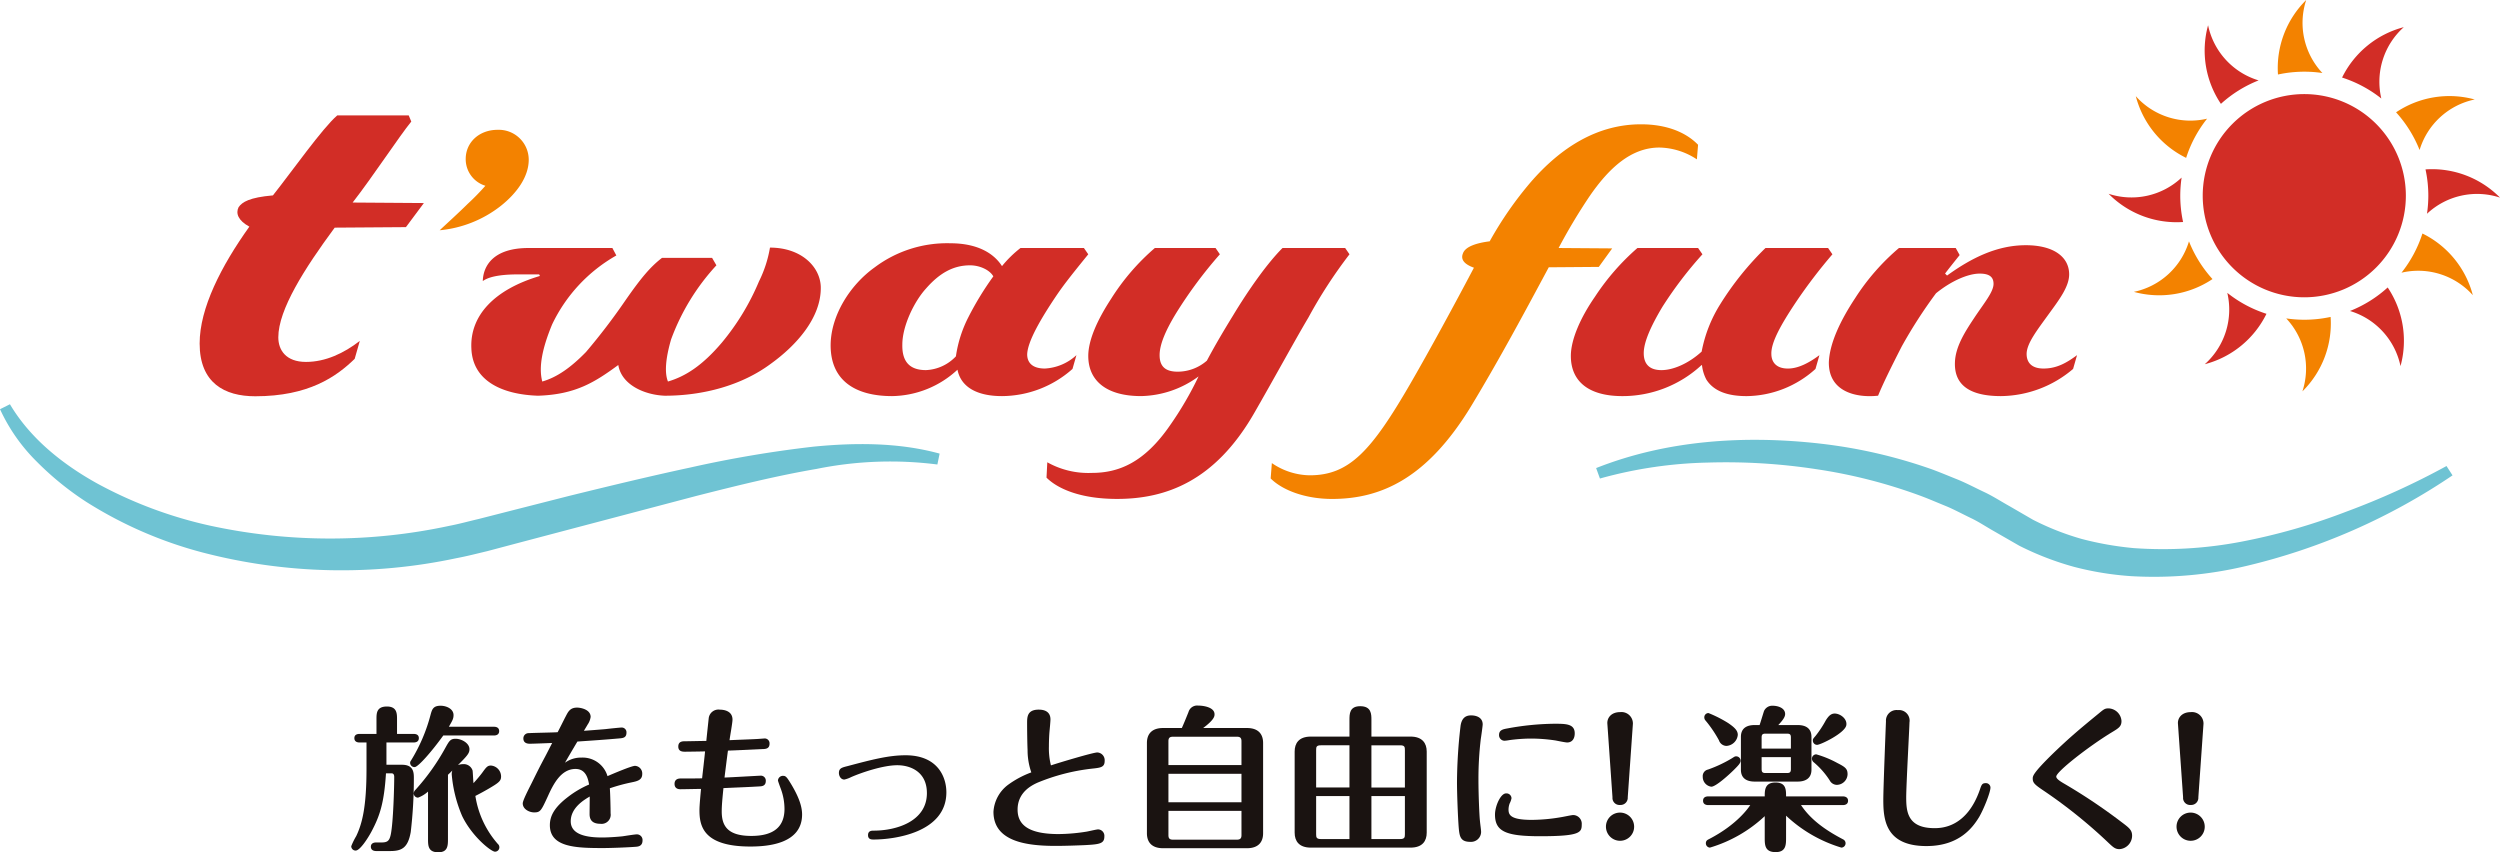 <svg xmlns="http://www.w3.org/2000/svg" width="531.489" height="181.191" viewBox="0 0 531.489 181.191">
  <defs>
    <style>
      .cls-1 {
        fill: #d22d26;
      }

      .cls-2 {
        fill: #f38200;
      }

      .cls-3 {
        fill: #6fc3d3;
      }

      .cls-4 {
        fill: #1a1311;
      }
    </style>
  </defs>
  <g id="ttl_top_about" transform="translate(306.749 2106.425)">
    <path id="パス_13331" data-name="パス 13331" class="cls-1" d="M-288.792-2047.557c0-7.518,4.578-16.453,10.57-24.841-2.4-1.309-2.94-2.834-2.288-4.141.763-1.09,2.288-2.071,7.3-2.506,4.139-5.23,10.509-14.273,13.669-17h15.2l.544,1.307c-2.505,3.052-8.221,11.766-12.468,17.214l15.144.109-3.815,5.12-15.144.11c-6.429,8.717-11.986,17.434-11.986,23.317,0,2.725,1.633,5.229,5.883,5.229,4.141,0,8.065-1.851,11.442-4.468l-1.09,3.815c-3.924,3.815-9.807,7.954-21.138,7.954C-283.5-2036.334-288.792-2039.165-288.792-2047.557Z" transform="translate(24.486 14.159)"/>
    <path id="パス_13332" data-name="パス 13332" class="cls-2" d="M-261.254-2079a51.564,51.564,0,0,0,3.768-3.853,5.906,5.906,0,0,1-4.186-5.694c0-3.519,2.846-6.2,6.783-6.2a6.369,6.369,0,0,1,6.616,6.363c0,3.6-2.513,7.119-6.03,9.882a24.759,24.759,0,0,1-12.9,5.109C-265.693-2074.819-263.1-2077.164-261.254-2079Z" transform="translate(53.93 15.921)"/>
    <path id="パス_13333" data-name="パス 13333" class="cls-1" d="M-261.915-2077.035c.085-3.266,2.262-7.034,9.715-7.034h17.838l.839,1.588a33.319,33.319,0,0,0-13.652,14.656c-2.009,4.857-2.931,8.96-2.094,12.142,3.184-.92,6.115-3.014,9.3-6.28a133.42,133.42,0,0,0,8.377-10.972c3.264-4.687,5.273-7.117,7.786-9.043h10.636l.922,1.591a47.089,47.089,0,0,0-9.632,15.744c-1.172,4.02-1.423,7.119-.669,8.96,3.685-1.088,7.285-3.349,11.473-8.292a51.2,51.2,0,0,0,7.871-12.979,25.794,25.794,0,0,0,2.345-7.2c6.616,0,10.636,4.021,10.8,8.292.168,6.616-5.276,12.56-10.636,16.413-6.2,4.607-14.4,6.783-22.525,6.783-4.356-.167-9.213-2.344-9.885-6.532-5.023,3.685-9.126,6.282-17.082,6.532-7.538-.25-13.9-3.1-14.153-10.05-.336-7.034,4.94-12.56,14.572-15.408l-.168-.336h-4.439C-258.816-2078.46-260.908-2077.789-261.915-2077.035Z" transform="translate(57.805 30.369)"/>
    <path id="パス_13334" data-name="パス 13334" class="cls-1" d="M-178.189-2083.537l.922,1.338c-4.018,4.942-5.361,6.7-6.784,8.795-3.267,4.854-6.112,9.712-6.2,12.475,0,1.593.922,3.016,3.77,3.016a10.734,10.734,0,0,0,6.7-2.848l-.837,2.931a22.7,22.7,0,0,1-14.99,5.778c-5.193,0-8.71-1.841-9.464-5.611a20.833,20.833,0,0,1-13.9,5.611c-7.871,0-13.146-3.349-13.064-10.969.085-6.2,4.1-12.645,9.381-16.415a25.615,25.615,0,0,1,16.077-5.108c5.7,0,9.213,2.094,10.972,4.857a24.024,24.024,0,0,1,3.935-3.85Zm-24.2,3.682c-3.517,0-6.45,1.591-9.379,4.94-2.512,2.765-5.025,7.958-5.025,11.894-.085,3.685,1.591,5.443,5.025,5.443a9.3,9.3,0,0,0,6.365-2.931,26.547,26.547,0,0,1,2.678-8.374,65.681,65.681,0,0,1,5.276-8.627C-198.2-2078.85-200.3-2079.854-202.39-2079.854Z" transform="translate(101.877 29.837)"/>
    <path id="パス_13335" data-name="パス 13335" class="cls-1" d="M-212.62-2035.3l.168-3.265a17.8,17.8,0,0,0,9.464,2.26c5.694,0,11.14-2.177,16.581-10.048a72.13,72.13,0,0,0,6.115-10.469,21.222,21.222,0,0,1-12.227,4.186c-7.37,0-11.222-3.266-11.222-8.539,0-3.435,2.009-7.791,4.857-12.145a47.712,47.712,0,0,1,9.3-10.8h12.9l.922,1.337a93.628,93.628,0,0,0-9.379,12.645c-2.177,3.6-3.434,6.533-3.434,8.793,0,2.513,1.34,3.52,3.853,3.52a9.462,9.462,0,0,0,6.2-2.347c1.591-3.014,3.517-6.281,5.526-9.546,3.434-5.695,7.37-11.22,10.553-14.4h13.314l.922,1.337a101.221,101.221,0,0,0-8.71,13.4c-3.267,5.529-7.2,12.813-11.641,20.519-8.292,14.318-18.675,18.088-29.058,18.088C-205.751-2030.774-210.441-2033.119-212.62-2035.3Z" transform="translate(128.354 30.418)"/>
    <path id="パス_13336" data-name="パス 13336" class="cls-2" d="M-137.185-2082.932c6.531-7.538,14.319-12.312,23.447-12.312,5.694,0,9.714,1.841,12.144,4.353l-.251,3.1a14.931,14.931,0,0,0-7.956-2.512c-6.03,0-10.719,4.356-14.825,10.3a120.829,120.829,0,0,0-6.616,11.057l11.39.083-2.848,3.935-10.636.083c-4.772,8.878-10.3,19.261-16.581,29.646-9.211,15.073-18.925,19.6-29.479,19.6-5.694,0-10.551-1.844-13.064-4.354l.253-3.266a14.582,14.582,0,0,0,8.039,2.595c8.459,0,13.146-5.193,21.523-19.679,4.02-6.951,9.294-16.666,13.4-24.453-2.094-.754-2.848-1.759-2.345-3.017.5-1.508,3.014-2.26,5.694-2.595A76.8,76.8,0,0,1-137.185-2082.932Z" transform="translate(155.847 15.246)"/>
    <path id="パス_13337" data-name="パス 13337" class="cls-1" d="M-136.65-2056.149a8.52,8.52,0,0,1-.922-3.014l-.083-.084a24.693,24.693,0,0,1-16.834,6.615c-7.37,0-10.969-3.266-10.969-8.539,0-3.519,2.092-8.209,5.108-12.563a50.352,50.352,0,0,1,9.043-10.383h12.9l.924,1.337a83.34,83.34,0,0,0-8.544,11.223c-2.342,3.935-3.935,7.369-3.935,9.8,0,2.262,1.172,3.6,3.77,3.6,2.427,0,5.694-1.34,8.542-3.937a29.1,29.1,0,0,1,3.935-10.048,63.635,63.635,0,0,1,9.632-11.974h13.314l.919,1.337a109.623,109.623,0,0,0-7.786,10.218c-3.016,4.522-5.278,8.457-5.193,10.97,0,1.593.919,3.1,3.517,3.1,2.177,0,4.439-1.172,6.7-2.848l-.839,2.931a22.155,22.155,0,0,1-14.654,5.778C-132.046-2052.633-135.06-2053.637-136.65-2056.149Z" transform="translate(192.665 30.418)"/>
    <path id="パス_13338" data-name="パス 13338" class="cls-1" d="M-115.451-2059.41c.085-3.266,2.011-6.365,4.02-9.381,2.092-3.181,4.188-5.61,4.188-7.367,0-1.425-.839-2.179-2.933-2.179-2.513,0-6.112,1.593-9.3,4.188a102.339,102.339,0,0,0-7.285,11.3c-2.094,4.1-3.935,7.788-5.025,10.468-4.522.5-10.551-.753-10.468-7.119.168-4.1,2.513-8.96,5.611-13.649a47.705,47.705,0,0,1,9.3-10.634h12.059l.837,1.506c-.669.837-2.678,3.349-3.1,3.935l.421.421c5.108-3.687,10.551-6.45,16.748-6.45,5.947,0,9.211,2.513,9.211,6.2,0,2.6-2.094,5.361-4.354,8.459-2.347,3.267-4.689,6.2-4.689,8.458,0,1.592.837,3.1,3.6,3.1s4.857-1.172,7.119-2.848l-.839,2.931a24.01,24.01,0,0,1-15.323,5.778C-111.265-2052.293-115.619-2053.966-115.451-2059.41Z" transform="translate(224.311 30.078)"/>
    <path id="パス_13339" data-name="パス 13339" class="cls-3" d="M-304.636-2070.064c4.33,7.3,11.218,12.782,18.635,16.89a91.257,91.257,0,0,0,23.908,8.92,120.307,120.307,0,0,0,50.877.038c2.1-.4,4.162-.976,6.247-1.461l6.386-1.633,12.789-3.259c8.549-2.1,17.112-4.177,25.749-6.032a248.269,248.269,0,0,1,26.255-4.449c8.856-.862,18.108-.905,26.8,1.48l-.477,2.316a78.9,78.9,0,0,0-25.678.938c-8.526,1.458-17.008,3.571-25.487,5.723l-25.439,6.71-12.74,3.366-6.375,1.692c-2.2.522-4.38,1.09-6.6,1.5a117.023,117.023,0,0,1-53.736-1.182,87.937,87.937,0,0,1-24.827-10.764,63.2,63.2,0,0,1-10.568-8.575,38,38,0,0,1-7.828-11.163Z" transform="translate(0 49.58)"/>
    <g id="グループ_463" data-name="グループ 463" transform="translate(141.529 -2106.425)">
      <path id="パス_13340" data-name="パス 13340" class="cls-2" d="M-101.114-2077.6a15.558,15.558,0,0,1,3.441,15.514,20.3,20.3,0,0,0,6-15.831,26.3,26.3,0,0,1-5.6.6A26.843,26.843,0,0,1-101.114-2077.6Z" transform="translate(138.875 2145.292)"/>
      <path id="パス_13341" data-name="パス 13341" class="cls-1" d="M-65.44-2076.362a21.593,21.593,0,0,1-21.592,21.6,21.591,21.591,0,0,1-21.592-21.6,21.592,21.592,0,0,1,21.592-21.6A21.593,21.593,0,0,1-65.44-2076.362Z" transform="translate(128.636 2117.967)"/>
      <path id="パス_13342" data-name="パス 13342" class="cls-2" d="M-92.389-2090.9a15.577,15.577,0,0,1-3.446-15.52,20.3,20.3,0,0,0-6,15.836,26.509,26.509,0,0,1,5.6-.6A25.517,25.517,0,0,1-92.389-2090.9Z" transform="translate(137.844 2106.425)"/>
      <path id="パス_13343" data-name="パス 13343" class="cls-2" d="M-114.642-2097.773a20.279,20.279,0,0,0,10.7,13.113,26.11,26.11,0,0,1,4.455-8.332A15.547,15.547,0,0,1-114.642-2097.773Z" transform="translate(120.428 2118.223)"/>
      <path id="パス_13344" data-name="パス 13344" class="cls-2" d="M-114.818-2073.98A20.325,20.325,0,0,0-98.1-2076.7a26.312,26.312,0,0,1-5-8.018A15.566,15.566,0,0,1-114.818-2073.98Z" transform="translate(120.188 2136.029)"/>
      <path id="パス_13345" data-name="パス 13345" class="cls-2" d="M-75.579-2072.309a20.33,20.33,0,0,0-10.714-13.113,26.313,26.313,0,0,1-4.453,8.332A15.573,15.573,0,0,1-75.579-2072.309Z" transform="translate(153.013 2135.064)"/>
      <path id="パス_13346" data-name="パス 13346" class="cls-2" d="M-74.512-2097.048a20.348,20.348,0,0,0-16.72,2.728,26.451,26.451,0,0,1,5,8.015A15.552,15.552,0,0,1-74.512-2097.048Z" transform="translate(152.35 2118.197)"/>
      <path id="パス_13347" data-name="パス 13347" class="cls-1" d="M-107.712-2104.154a20.3,20.3,0,0,0,2.73,16.713,26.282,26.282,0,0,1,8.015-4.99A15.568,15.568,0,0,1-107.712-2104.154Z" transform="translate(128.862 2109.522)"/>
      <path id="パス_13348" data-name="パス 13348" class="cls-1" d="M-101.568-2090.452a15.569,15.569,0,0,1-15.522,3.443,20.314,20.314,0,0,0,15.836,6,26.444,26.444,0,0,1-.6-5.594A26.863,26.863,0,0,1-101.568-2090.452Z" transform="translate(117.09 2128.206)"/>
      <path id="パス_13349" data-name="パス 13349" class="cls-1" d="M-108.439-2064.911a20.314,20.314,0,0,0,13.116-10.717,26.192,26.192,0,0,1-8.329-4.458A15.573,15.573,0,0,1-108.439-2064.911Z" transform="translate(128.886 2142.343)"/>
      <path id="パス_13350" data-name="パス 13350" class="cls-1" d="M-84.636-2063.853a20.337,20.337,0,0,0-2.725-16.716,26.27,26.27,0,0,1-8.017,5A15.554,15.554,0,0,1-84.636-2063.853Z" transform="translate(146.695 2141.684)"/>
      <path id="パス_13351" data-name="パス 13351" class="cls-1" d="M-88.269-2081.734a15.551,15.551,0,0,1,15.522-3.434,20.336,20.336,0,0,0-15.838-6,26.415,26.415,0,0,1,.6,5.594A26.755,26.755,0,0,1-88.269-2081.734Z" transform="translate(155.958 2127.18)"/>
      <path id="パス_13352" data-name="パス 13352" class="cls-1" d="M-82.971-2103.982a20.352,20.352,0,0,0-13.118,10.712,26.376,26.376,0,0,1,8.344,4.455A15.574,15.574,0,0,1-82.971-2103.982Z" transform="translate(145.727 2109.757)"/>
    </g>
    <path id="パス_13353" data-name="パス 13353" class="cls-3" d="M-163.184-2060.859c15.077-5.969,31.632-7.011,47.641-5.2a107.81,107.81,0,0,1,23.674,5.443c1.91.7,3.789,1.5,5.684,2.252,1.881.785,3.692,1.749,5.543,2.619s3.571,2,5.363,2.993l4.952,2.872a56.474,56.474,0,0,0,10.383,4.091,67.86,67.86,0,0,0,11.092,1.948,88.392,88.392,0,0,0,22.809-1.361A129.929,129.929,0,0,0-3.7-2051.594a158.872,158.872,0,0,0,21.3-9.7l1.283,1.985a132.6,132.6,0,0,1-43.866,19.266,84.6,84.6,0,0,1-24.324,2.17,65.173,65.173,0,0,1-12.253-1.978,62.6,62.6,0,0,1-11.667-4.5l-5.316-3.054c-1.657-.929-3.236-2-4.959-2.822s-3.4-1.737-5.153-2.484c-1.775-.714-3.527-1.485-5.316-2.158a110.649,110.649,0,0,0-22.317-5.741,126.671,126.671,0,0,0-23.147-1.418,92.318,92.318,0,0,0-22.941,3.392Z" transform="translate(195.766 53.944)"/>
    <g id="グループ_464" data-name="グループ 464" transform="translate(-232.076 -1956.419)">
      <path id="パス_13354" data-name="パス 13354" class="cls-4" d="M-267.673-2035.133v4.734h3.311c2.517,0,2.517,1.754,2.517,2.881a97.156,97.156,0,0,1-.664,11.423c-.6,3.408-1.952,4.04-4.37,4.04h-2.981c-.362,0-1.125-.1-1.125-.929,0-.629.5-.894,1.094-.894h1.125c1.29,0,1.721-.3,2.019-1.72.529-2.583.728-10.1.728-12.218,0-.463-.163-.761-.562-.761h-1.191c-.4,6.422-1.357,9.1-3.047,12.314-.629,1.194-2.416,4.108-3.408,4.108a.928.928,0,0,1-.929-.929,14.553,14.553,0,0,1,1.059-2.151c1.293-2.716,2.186-6.259,2.186-14.371v-5.529H-273.4c-.364,0-1.092-.1-1.092-.927,0-.794.695-.894,1.125-.894h3.576v-3.113c0-1.257,0-2.713,2.217-2.713,2.151,0,2.151,1.522,2.151,2.747v3.08h3.51c.366,0,1.128.066,1.128.894s-.728.927-1.128.927Zm12.085-1.489c-2.352,3.278-5.33,6.72-6.093,6.72a.933.933,0,0,1-.96-.927.778.778,0,0,1,.165-.43,35.5,35.5,0,0,0,4.2-9.833c.3-1.059.529-1.855,2.12-1.855,1.224,0,2.747.662,2.747,1.988,0,.761-.232,1.158-.993,2.481h9.6c.364,0,1.092.1,1.092.927,0,.8-.695.929-1.092.929Zm.993,21.951c0,1.423,0,2.879-2.052,2.879-2.186,0-2.186-1.423-2.186-2.879V-2024.7a6.467,6.467,0,0,1-2.118,1.293.927.927,0,0,1-.929-.927,1.217,1.217,0,0,1,.4-.761,46.663,46.663,0,0,0,6.391-9.008c.761-1.357,1.026-1.82,2.118-1.82,1.26,0,2.947.927,2.947,2.218,0,.863-.463,1.392-2.451,3.377a3.164,3.164,0,0,1,1.061-.2,1.967,1.967,0,0,1,2.052,1.356c.066.367.132,2.352.2,2.683.565-.629,1.26-1.423,1.855-2.217.86-1.194,1.125-1.525,1.853-1.525a2.346,2.346,0,0,1,2.153,2.319c0,.827-.331,1.224-2.054,2.25-1.191.728-2.813,1.591-3.411,1.888a20.074,20.074,0,0,0,4.767,10.2.943.943,0,0,1,.333.728.924.924,0,0,1-.929.927c-.827,0-4.9-3.243-6.984-7.58a28.49,28.49,0,0,1-2.219-8.906,2.365,2.365,0,0,1,.135-.764c-.234.234-.4.4-.929.9Z" transform="translate(275.156 2042.977)"/>
      <path id="パス_13355" data-name="パス 13355" class="cls-4" d="M-250.755-2031.058a5.77,5.77,0,0,1,3.51-1.092,5.5,5.5,0,0,1,5.528,3.94c1.161-.5,5.1-2.187,5.862-2.187a1.627,1.627,0,0,1,1.522,1.756c0,1.291-1.125,1.522-2.253,1.754a37.663,37.663,0,0,0-4.633,1.26c.1,1.323.163,4.467.163,5.328a1.935,1.935,0,0,1-2.184,2.219c-1.588,0-2.286-.728-2.286-2.052,0-.6.033-3.212.033-3.741-1.125.662-4.039,2.35-4.039,5.264s3.543,3.444,6.656,3.444c1.82,0,4.271-.232,4.436-.265.463-.066,2.517-.4,2.947-.4a1.2,1.2,0,0,1,1.224,1.29c0,1.258-.993,1.324-1.525,1.357-1.721.132-5.264.265-6.885.265-5.76,0-11.291-.166-11.291-4.867,0-2.019,1.028-3.841,3.841-5.992a20.636,20.636,0,0,1,4.5-2.649c-.2-1.092-.6-3.311-2.881-3.311-3.177,0-4.8,3.41-5.926,5.895-1.39,3.011-1.555,3.342-2.879,3.342-1,0-2.418-.662-2.418-1.919,0-.629,1.227-2.981,1.888-4.3,1.489-3.014,1.655-3.345,2.813-5.529.563-1.059,1.094-2.12,1.555-3.014-.728.033-4.037.165-4.767.165-.56,0-1.357-.165-1.357-1.125a1.1,1.1,0,0,1,1.158-1.125c1-.066,5.266-.135,6.126-.2.3-.532,1.423-2.815,1.621-3.179.563-1.059.927-2.054,2.517-2.054.695,0,2.879.364,2.879,1.988a3.84,3.84,0,0,1-.662,1.654c-.1.2-.662,1.095-.761,1.293,2.25-.165,4.337-.333,4.635-.366.529-.066,3.047-.331,3.378-.331a1.009,1.009,0,0,1,1.026,1.094c0,1.092-.761,1.158-1.588,1.224-2.947.265-5.892.463-8.84.662C-248.535-2034.865-250.391-2031.719-250.755-2031.058Z" transform="translate(296.195 2043.206)"/>
      <path id="パス_13356" data-name="パス 13356" class="cls-4" d="M-228.827-2036.338c.232,0,1.889-.132,1.919-.132a1.034,1.034,0,0,1,1.028,1.125c0,1.026-.8,1.094-1.227,1.125-.165,0-6.885.331-7.613.331-.135.929-.631,4.9-.73,5.729,1.224-.033,7.45-.4,7.748-.4a1.052,1.052,0,0,1,1.026,1.125c0,1.092-.86,1.125-1.29,1.158-2.912.166-3.378.166-7.715.364-.232,2.318-.364,3.741-.364,4.966,0,3.047,1.227,5.2,6.292,5.2,4.734,0,7.051-1.921,7.051-5.762a12.414,12.414,0,0,0-.761-4.2c-.232-.6-.629-1.721-.629-1.82a1.062,1.062,0,0,1,1.092-.993c.529,0,.761.2,1.624,1.621,1.489,2.451,2.416,4.635,2.416,6.59,0,6.223-7.218,6.819-10.991,6.819-10.166,0-10.828-4.5-10.828-7.748,0-.993.232-3.408.331-4.5-.695,0-3.742.069-4.37.069-1.257,0-1.257-.929-1.257-1.16,0-.166,0-1.125,1.257-1.125,1.688,0,2.782,0,4.6-.033.1-.894.565-4.9.629-5.728-1.026.031-4.1.067-4.2.067-.529,0-1.491,0-1.491-1.095,0-1.125.927-1.125,1.423-1.125.629,0,3.411-.066,3.973-.066h.563c.069-.728.466-4.437.5-4.734a2.087,2.087,0,0,1,2.383-1.922c.662,0,2.683.168,2.683,2.12,0,.695-.563,3.742-.629,4.37C-233.76-2036.139-229.258-2036.305-228.827-2036.338Z" transform="translate(314.808 2043.455)"/>
      <path id="パス_13357" data-name="パス 13357" class="cls-4" d="M-229.505-2036.175c5.231-1.39,8.774-2.316,12.383-2.316,6.852,0,8.674,4.635,8.674,7.877,0,8.609-11.159,10.034-15.463,10.034-.43,0-1.191,0-1.191-.927,0-.96.794-.96,1.191-.96,4.867,0,11.324-1.988,11.324-7.979,0-4.6-3.576-5.928-6.292-5.928-3.077,0-7.682,1.591-9.8,2.517a6.158,6.158,0,0,1-1.456.529c-.8,0-1.158-.827-1.158-1.392C-231.292-2035.71-230.7-2035.878-229.505-2036.175Z" transform="translate(334.969 2049.052)"/>
      <path id="パス_13358" data-name="パス 13358" class="cls-4" d="M-210.139-2034.019c-.066-1.392-.1-4.238-.1-5.663,0-1.324,0-2.915,2.484-2.915.96,0,2.482.267,2.482,2.087,0,.4-.165,2.184-.2,2.517-.066.7-.132,2.052-.132,3.276a14.98,14.98,0,0,0,.43,3.973c1.491-.5,8.939-2.749,9.866-2.749a1.654,1.654,0,0,1,1.558,1.789c0,1.357-.827,1.456-2.716,1.655a42.6,42.6,0,0,0-11.556,2.98c-1.324.6-4.238,2.085-4.238,5.727,0,3.146,2.186,5.2,8.708,5.2a39.21,39.21,0,0,0,6.027-.529c.4-.068,2.052-.466,2.383-.466a1.379,1.379,0,0,1,1.326,1.524c0,1.522-1.061,1.655-4.106,1.82-1.458.066-4.238.166-6.226.166-6.058,0-13.243-.86-13.243-7.251a7.757,7.757,0,0,1,3.047-5.694,20.2,20.2,0,0,1,5-2.683A14.354,14.354,0,0,1-210.139-2034.019Z" transform="translate(353.924 2043.455)"/>
      <path id="パス_13359" data-name="パス 13359" class="cls-4" d="M-196.17-2038.193c.3-.629,1.125-2.649,1.423-3.411a1.916,1.916,0,0,1,2.087-1.357c.96,0,3.444.3,3.444,1.853,0,.43-.069,1.158-2.418,2.914h9.3c2.583,0,3.444,1.456,3.444,3.177v19.2c0,1.789-.927,3.179-3.444,3.179h-17.812c-2.548,0-3.444-1.423-3.444-3.179v-19.2c0-1.787.929-3.177,3.444-3.177Zm-2.848,7.878h15.529v-5.065c0-.629-.2-.96-.96-.96h-13.61c-.761,0-.96.331-.96.96Zm15.529,1.855h-15.529v6.058h15.529Zm0,7.878h-15.529v5.167c0,.629.2.96.96.96h13.61c.761,0,.96-.364.96-.96Z" transform="translate(372.748 2042.96)"/>
      <path id="パス_13360" data-name="パス 13360" class="cls-4" d="M-178.648-2039.957c0-1.291,0-2.948,2.286-2.948,2.383,0,2.383,1.69,2.383,2.948v3.51h8.313c2.515,0,3.441,1.423,3.441,3.177v17.252c0,1.754-.893,3.177-3.441,3.177h-21.19c-2.517,0-3.444-1.39-3.444-3.177v-17.252c0-1.721.86-3.177,3.444-3.177h8.209Zm0,5.363h-6.058c-.96,0-1.026.331-1.026,1.026v7.946h7.084Zm0,10.795h-7.084v8.11c0,.664.066,1.028,1.026,1.028h6.058Zm4.668-1.823h7.119v-7.946c0-.7-.066-1.026-1.026-1.026h-6.093Zm0,10.96h6.093c.96,0,1.026-.364,1.026-1.028v-8.11h-7.119Z" transform="translate(390.864 2043.035)"/>
      <path id="パス_13361" data-name="パス 13361" class="cls-4" d="M-175.335-2018.274c-.165-2.052-.364-7.051-.364-9.667a107.079,107.079,0,0,1,.763-11.953c.229-1.456.927-2.184,2.217-2.184s2.482.53,2.482,1.919c0,.3-.331,2.683-.4,3.08a71.22,71.22,0,0,0-.5,8.708c0,3.245.2,7.616.3,8.542.1,1.092.265,2.054.265,2.55a2.141,2.141,0,0,1-2.283,2.085C-174.971-2015.194-175.17-2016.319-175.335-2018.274Zm26.156-.6c0,1.69-.364,2.484-8.84,2.484-7.252,0-9.6-.993-9.6-4.6,0-1.789,1.191-4.505,2.349-4.505a1.07,1.07,0,0,1,1.161,1.028,4.127,4.127,0,0,1-.4,1.125,3.931,3.931,0,0,0-.234,1.258c0,1.127.366,2.219,4.935,2.219a38.01,38.01,0,0,0,6.391-.6c.428-.066,2.118-.43,2.416-.43A1.856,1.856,0,0,1-149.179-2018.87Zm-3.111-17.448c-.4,0-2.12-.364-2.484-.43a35.458,35.458,0,0,0-5.131-.4,35.011,35.011,0,0,0-4.668.331,7.914,7.914,0,0,1-1.028.132,1.182,1.182,0,0,1-1.158-1.224c0-1.059.86-1.227,1.756-1.39a57.531,57.531,0,0,1,9.965-1c2.482,0,4.37,0,4.37,2.054C-150.668-2037.112-151.231-2036.318-152.29-2036.318Z" transform="translate(410.776 2044.162)"/>
      <path id="パス_13362" data-name="パス 13362" class="cls-4" d="M-156.309-2018a2.987,2.987,0,0,1-2.978,2.98A3,3,0,0,1-162.3-2018a2.981,2.981,0,0,1,3.014-3.011A2.994,2.994,0,0,1-156.309-2018Zm-1.357-6.257a1.528,1.528,0,0,1-1.621,1.622,1.494,1.494,0,0,1-1.624-1.622L-162-2039.889c-.1-1.224.794-2.484,2.716-2.484a2.433,2.433,0,0,1,2.713,2.484Z" transform="translate(429.045 2043.76)"/>
      <path id="パス_13363" data-name="パス 13363" class="cls-4" d="M-152.5-2029.373a27.4,27.4,0,0,0,5.131-2.416c.529-.331.6-.4.893-.4a.933.933,0,0,1,.927.959c0,.464-.463.96-1.357,1.854-1.094,1.094-3.907,3.642-4.867,3.642a2.1,2.1,0,0,1-1.822-2.118A1.418,1.418,0,0,1-152.5-2029.373Zm16.618,14.47c0,1.489,0,3.077-2.217,3.077-2.319,0-2.319-1.555-2.319-3.077v-4.569a29.184,29.184,0,0,1-11.653,6.687.913.913,0,0,1-.86-.926c0-.563.362-.728.693-.894,6.027-3.113,8.412-6.722,8.743-7.218H-152.4c-.43,0-1.127-.133-1.127-.927,0-.827.728-.927,1.127-.927h11.983c0-1.291,0-2.948,2.286-2.948,2.25,0,2.25,1.525,2.25,2.948h12.052c.4,0,1.125.132,1.125.927,0,.827-.761.927-1.125.927H-132.7c2.151,3.245,5.462,5.462,8.939,7.285a.912.912,0,0,1,.529.827.917.917,0,0,1-.893.926,29.6,29.6,0,0,1-11.754-6.786Zm-16.488-26.486a26.107,26.107,0,0,1,4.172,2.118c1.359.927,2.054,1.591,2.054,2.517a2.588,2.588,0,0,1-2.418,2.349,1.723,1.723,0,0,1-1.588-1.191,25.717,25.717,0,0,0-2.848-4.2.97.97,0,0,1-.265-.7A.889.889,0,0,1-152.37-2041.389Zm18.973,2.55c1.688,0,2.914.693,2.914,2.515v6.987c0,1.952-1.458,2.515-2.914,2.515h-9.171c-1.69,0-2.914-.695-2.914-2.515v-6.987c0-1.987,1.423-2.515,2.914-2.515h1.059c.165-.465.794-2.55.927-2.95a1.906,1.906,0,0,1,1.822-1.158c1.324,0,2.68.565,2.68,1.756,0,.5-.265,1.092-1.456,2.352Zm-7.682,5h6.223v-2.349c0-.6-.163-.827-.827-.827h-4.569c-.662,0-.827.232-.827.827Zm6.223,1.823h-6.223v2.515c0,.629.165.86.827.86h4.569c.664,0,.827-.232.827-.86Zm8.244,4.932a17.149,17.149,0,0,0-3.342-3.808,1.029,1.029,0,0,1-.43-.794.924.924,0,0,1,.927-.927,21.8,21.8,0,0,1,4.5,1.853c1.688.86,2.151,1.227,2.151,2.385a2.325,2.325,0,0,1-2.283,2.25A1.739,1.739,0,0,1-126.611-2027.087Zm-2.647-7.549a.9.9,0,0,1-.927-.927c0-.331.132-.463.563-.96a22.353,22.353,0,0,0,2.184-3.311c.6-.959,1.125-1.456,1.889-1.456,1.158,0,2.68,1.092,2.482,2.451C-123.3-2037.151-128.563-2034.636-129.258-2034.636Z" transform="translate(440.918 2042.977)"/>
      <path id="パス_13364" data-name="パス 13364" class="cls-4" d="M-114.573-2026.1c0,1.026-1.425,4.6-2.418,6.292-1.39,2.283-4.271,6.157-11.192,6.157-8.8,0-9.171-5.76-9.171-9.866,0-2.617.565-16.588.565-16.654a2.249,2.249,0,0,1,2.515-2.383,2.255,2.255,0,0,1,2.484,2.614c0,.794-.695,13.376-.695,15.926,0,3.078.3,6.554,6.025,6.554,1.555,0,6.852-.165,9.634-8.176.364-1.094.5-1.392,1.257-1.392A.963.963,0,0,1-114.573-2026.1Z" transform="translate(463.064 2043.514)"/>
      <path id="パス_13365" data-name="パス 13365" class="cls-4" d="M-107.127-2037.609c-4.834,2.945-11.787,8.344-11.787,9.4,0,.463.8.993,1.723,1.522a119.7,119.7,0,0,1,12.149,8.145c1.624,1.225,2.253,1.688,2.253,2.914a2.887,2.887,0,0,1-2.683,2.846c-.927,0-1.357-.43-2.316-1.324a105.865,105.865,0,0,0-14.071-11.289c-1.657-1.127-2.054-1.524-2.054-2.385,0-.529,0-1.125,4.3-5.33,3.609-3.477,5.762-5.266,9.8-8.575.96-.794,1.227-1.026,1.988-1.026a2.862,2.862,0,0,1,2.78,2.68C-105.042-2038.867-105.638-2038.505-107.127-2037.609Z" transform="translate(481.391 2043.303)"/>
      <path id="パス_13366" data-name="パス 13366" class="cls-4" d="M-104.984-2018a2.989,2.989,0,0,1-2.981,2.98,3,3,0,0,1-3.014-2.98,2.982,2.982,0,0,1,3.014-3.011A3,3,0,0,1-104.984-2018Zm-1.359-6.257a1.527,1.527,0,0,1-1.621,1.622,1.493,1.493,0,0,1-1.621-1.622l-1.094-15.628c-.1-1.224.8-2.484,2.716-2.484a2.435,2.435,0,0,1,2.716,2.484Z" transform="translate(499.029 2043.76)"/>
    </g>
  </g>
</svg>
